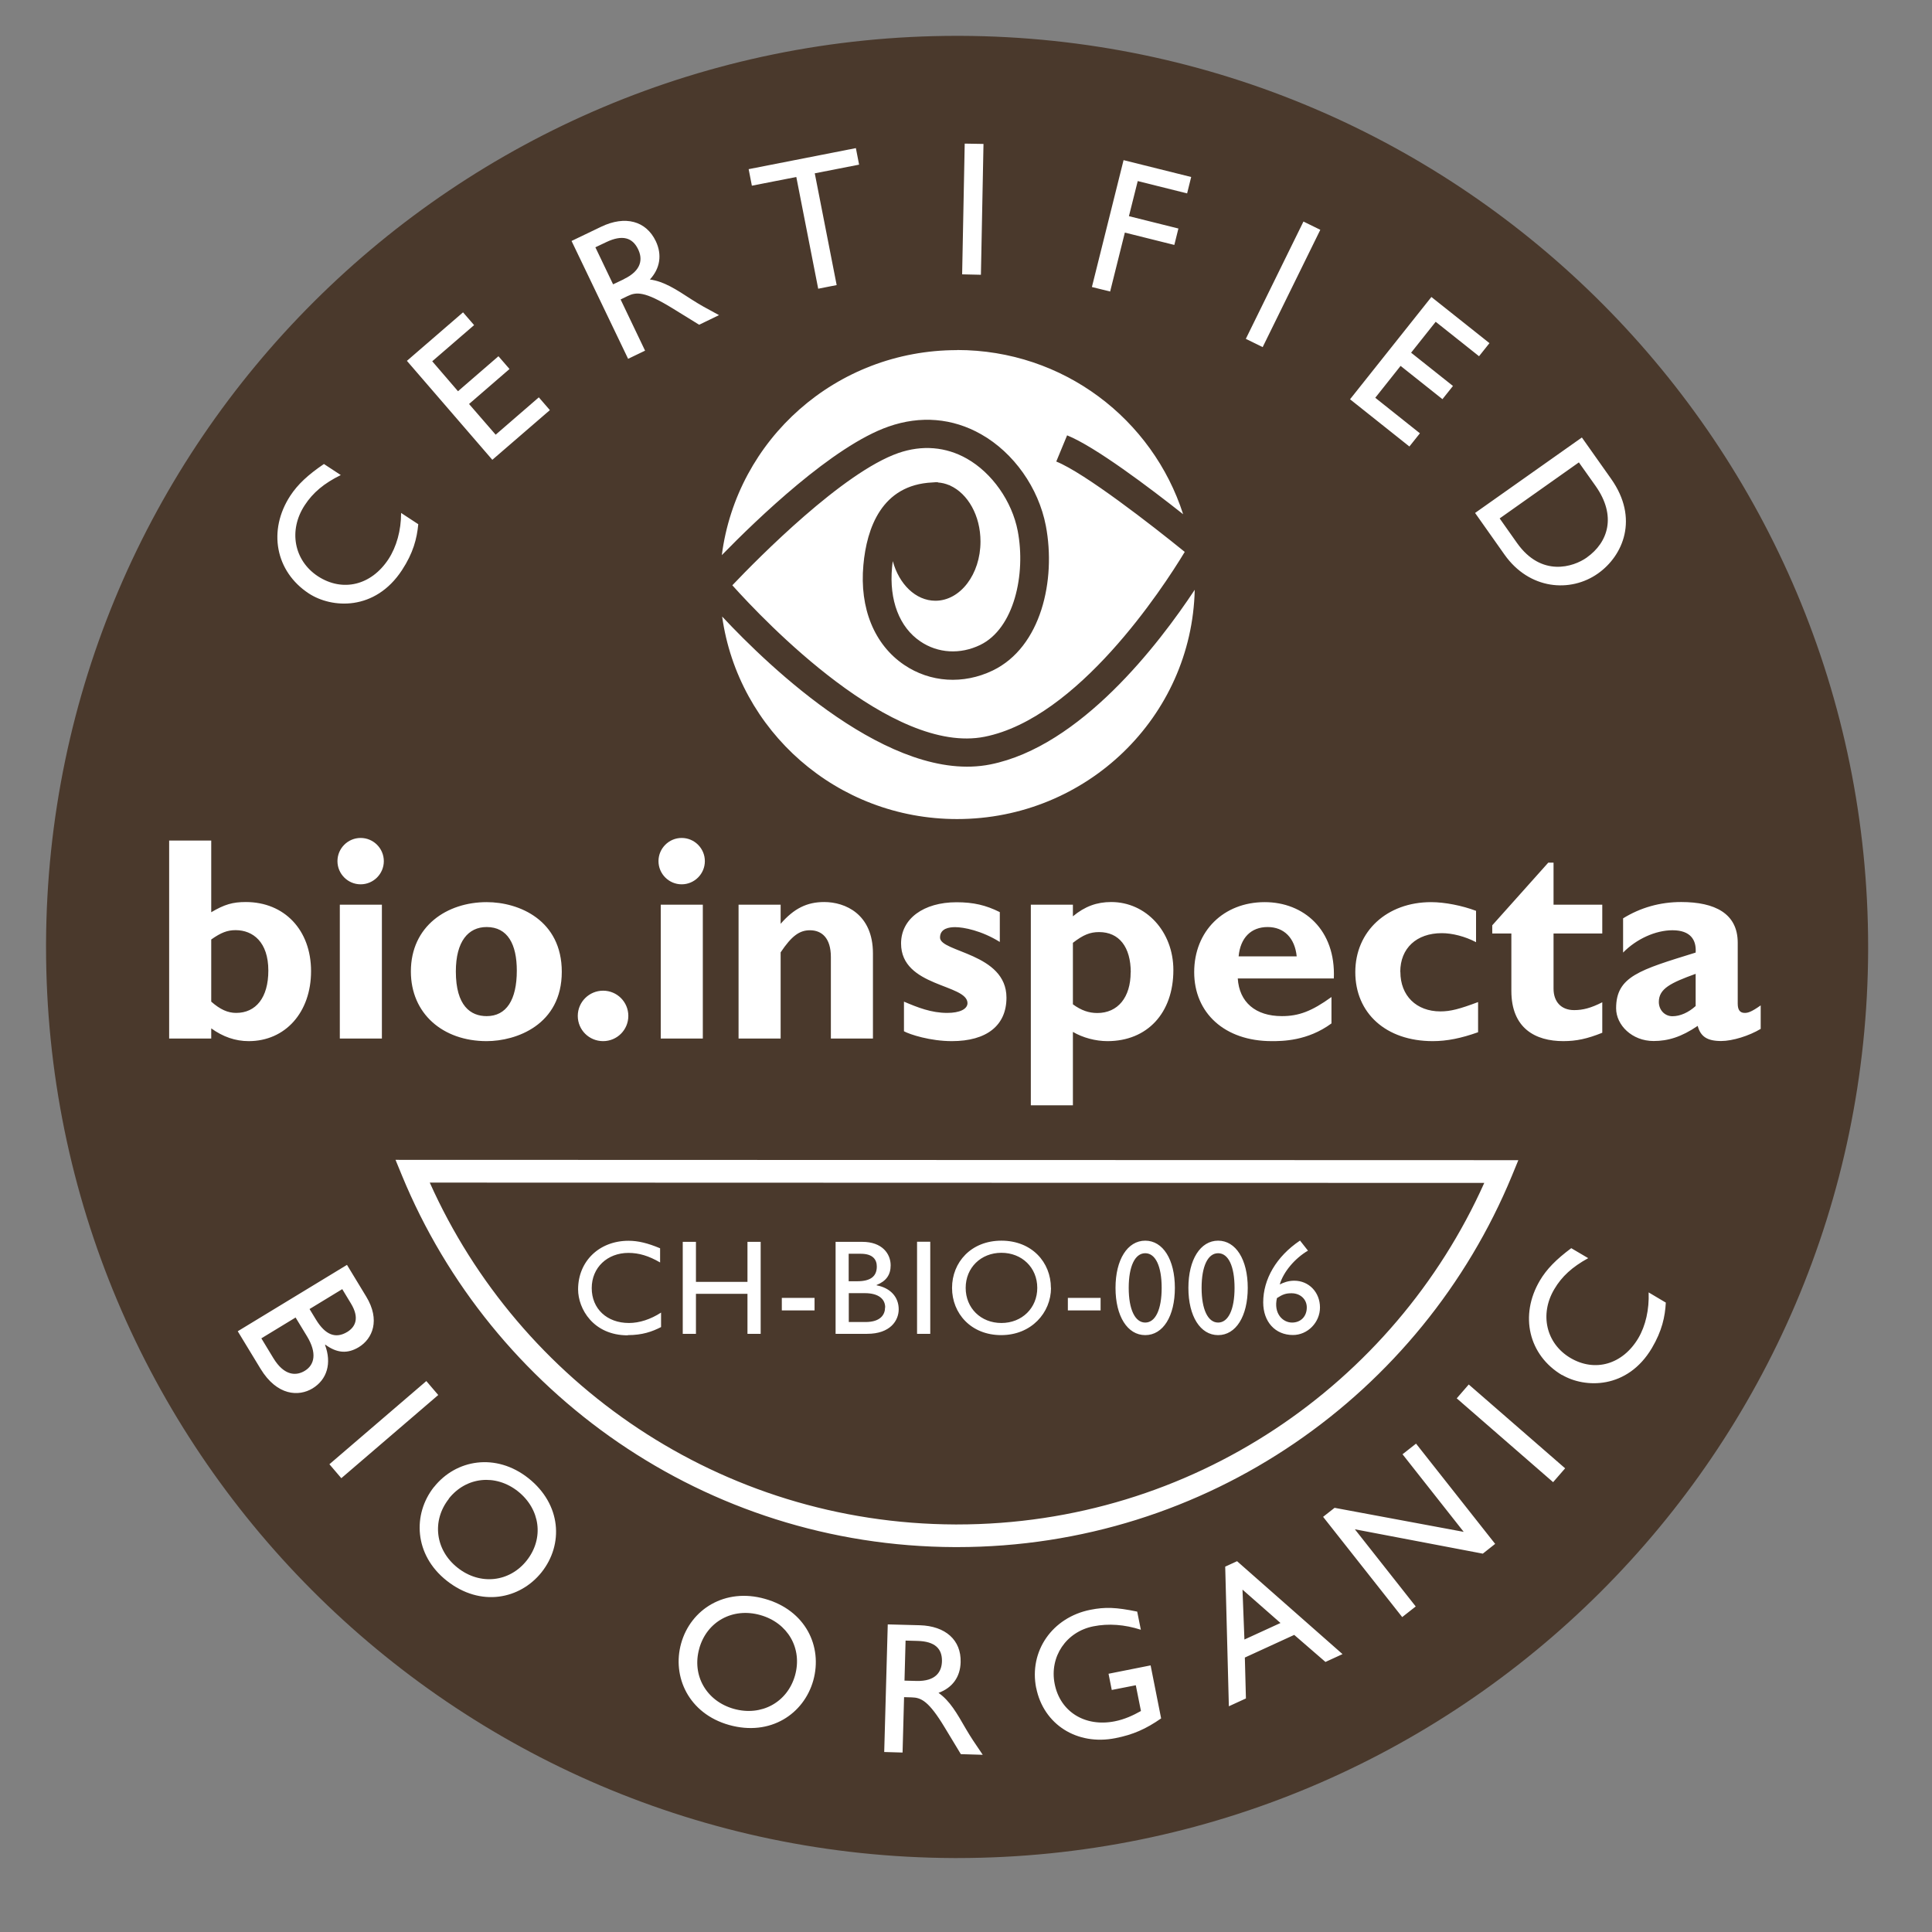 <?xml version="1.0" encoding="UTF-8"?><svg id="logo" xmlns="http://www.w3.org/2000/svg" viewBox="0 0 180 180"><rect x="0" y="0" width="180" height="180" fill="#808080" stroke="none"/><defs><style>.cls-1{fill:#4a392c;}.cls-2{fill:#fff;}</style></defs><path class="cls-1" d="M174.05,88.52v-.3c0-46.75-37.8-84.71-84.59-84.88-.1,0-.2,0-.3,0-46.73,0-84.7,37.81-84.87,84.59,0,.1,0,.2,0,.3,0,46.73,37.81,84.71,84.58,84.88h.3c46.75,0,84.72-37.81,84.88-84.58"/><path class="cls-2" d="M164.04,95.86v-2.19c-.92.65-1.22.7-1.49.7-.41,0-.65-.24-.65-.86v-5.68c0-2.73-2.14-3.79-5.27-3.79-1.97,0-3.79.52-5.41,1.52v3.19c1.24-1.27,3.03-2.08,4.6-2.08,1.7,0,2.24.92,2.16,2.08-5.22,1.62-7.41,2.22-7.41,5.19,0,1.57,1.49,3.05,3.49,3.05,1.35,0,2.6-.38,4.11-1.41.27,1,.89,1.41,2.19,1.41,1.05,0,2.6-.48,3.68-1.13M157.98,93.73c-.65.59-1.43.95-2.16.95s-1.27-.59-1.27-1.33c0-1.24,1.11-1.78,3.43-2.62v3ZM150.11,44.62l-2.73-3.86-9.95,7.03,2.74,3.88c2.32,3.28,6.15,3.57,8.71,1.76,2.35-1.66,3.83-5.13,1.23-8.81M147.83,51.95c-1.23.87-4.22,1.86-6.5-1.37l-1.61-2.28,7.38-5.22,1.56,2.2c1.97,2.79,1.17,5.25-.82,6.66M137.79,33.2l.98-1.23-5.41-4.3-7.58,9.53,5.53,4.4.98-1.23-4.16-3.31,2.36-2.97,3.9,3.1.98-1.23-3.9-3.1,2.29-2.88,4.04,3.21ZM115.32,91.16h8.95c.19-4.54-2.81-7.11-6.44-7.11-3.84,0-6.57,2.71-6.57,6.52s2.84,6.43,7.22,6.43c.97,0,3.33,0,5.57-1.65v-2.46c-1.84,1.33-3.05,1.78-4.62,1.78-2.46,0-3.97-1.3-4.11-3.51M115.4,89.1c.16-1.73,1.16-2.73,2.7-2.73s2.54,1.03,2.71,2.73h-5.41ZM117.64,32.34l5.37-10.93-1.57-.77-5.37,10.93,1.57.77ZM110.6,18.02l.38-1.53-6.3-1.57-2.95,11.82,1.7.42,1.37-5.49,4.61,1.15.38-1.53-4.61-1.15.82-3.27,4.61,1.15ZM91.39,25.59l.24-12.18-1.75-.03-.24,12.18,1.75.04ZM89.17,32.62c-11.3,0-20.53,8.34-21.92,19.1,3.29-3.37,10.36-10.18,15.54-11.98,2.97-1.04,5.96-.79,8.62.72,3.04,1.72,5.35,4.99,6.03,8.53.96,5.05-.43,11.3-4.95,13.48-2.74,1.32-5.83,1.12-8.26-.53-2.77-1.88-4.16-5.27-3.79-9.3.31-3.43,1.7-7.47,6.42-7.69.1,0,.18-.02.28-.02.01,0,.03,0,.04,0,.04,0,.08,0,.11,0h.14s-.06.01-.08.02c.38.02.75.11,1.1.26v-.02s.04.02.07.05c1.65.75,2.83,2.79,2.83,5.21,0,3.05-1.88,5.52-4.2,5.52-1.84,0-3.39-1.55-3.97-3.69-.02.19-.06.38-.07.59-.28,3.05.68,5.57,2.64,6.89,1.63,1.11,3.71,1.23,5.57.33,3.17-1.53,4.27-6.6,3.5-10.62-.53-2.76-2.39-5.41-4.74-6.74-1.96-1.11-4.17-1.29-6.39-.52-5.15,1.8-12.97,9.7-15.46,12.32,3.08,3.43,14.91,15.83,23.51,14.11,8.67-1.73,16.55-13.76,18.64-17.22-3.09-2.51-9.35-7.37-11.97-8.42l1.01-2.44c2.61,1.05,7.66,4.86,10.81,7.35-2.84-8.84-11.14-15.3-21.06-15.3M75.9,16.15l4.14-.81-.3-1.54-9.99,1.96.3,1.54,4.14-.81,2.04,10.41,1.72-.34-2.04-10.41ZM65.11,30.27l1.88-.91c-1.26-.68-1.71-.92-2.54-1.45-1.49-.97-2.59-1.69-3.9-1.87.95-1.03,1.15-2.3.55-3.57-.91-1.9-2.86-2.41-5.08-1.35l-2.77,1.33,5.27,10.98,1.58-.76-2.28-4.77.66-.32c.81-.39,1.59-.44,4.12,1.11l2.53,1.56ZM58.13,26.01l-1.01.48-1.65-3.45,1.01-.48c1.53-.73,2.44-.4,2.95.62.46.91.39,2.01-1.3,2.82M52.34,90.54c0-4.79-3.95-6.49-7-6.49-3.68,0-7.06,2.22-7.06,6.46,0,3.92,2.97,6.49,7.06,6.49,2.75,0,7-1.51,7-6.46M48.15,90.43c0,2.73-.97,4.24-2.81,4.24-1.49,0-2.87-.95-2.87-4.16,0-2.81,1.16-4.14,2.87-4.14,1.97,0,2.81,1.62,2.81,4.06M45.88,42.83l5.35-4.62-1.03-1.19-4.02,3.48-2.48-2.86,3.77-3.26-1.03-1.19-3.77,3.26-2.4-2.79,3.9-3.37-1.03-1.19-5.23,4.52,7.96,9.22ZM38.97,48.84l-1.6-1.05c0,1.64-.43,3.16-1.18,4.31-1.61,2.45-4.28,3.08-6.57,1.59-2.24-1.47-2.76-4.29-1.23-6.62.77-1.18,1.8-2.04,3.36-2.81l-1.57-1.03c-1.49,1.01-2.44,1.9-3.13,2.95-2.12,3.24-1.39,7.07,1.72,9.11,2.14,1.4,6.17,1.66,8.68-2.17,1.05-1.6,1.39-2.93,1.52-4.28M22.9,84.04c-1.22,0-1.98.22-3.22.95v-6.68h-3.92v18.45h3.92v-.95c1.08.78,2.24,1.19,3.49,1.19,3.41,0,5.81-2.68,5.81-6.52s-2.49-6.44-6.08-6.44M25,90.43c0,2.52-1.16,3.94-3,3.94-.78,0-1.49-.32-2.32-1.05v-5.79c.92-.65,1.51-.87,2.27-.87,1.62,0,3.05,1.11,3.05,3.76M32.32,117.85l-10.17,6.18,2.12,3.49c1.55,2.55,3.58,2.6,4.84,1.84,1.37-.83,1.81-2.36,1.17-4.06l.03-.02c1.08.79,2.06.87,3.12.23,1.28-.78,2.02-2.52.69-4.71l-1.79-2.95ZM28.61,124.51c.93,1.54.71,2.65-.22,3.21-.76.46-1.89.52-2.93-1.2l-1.11-1.83,3.19-1.94,1.07,1.76ZM31.89,120.11l.81,1.34c.81,1.34.42,2.17-.34,2.64-1.09.66-2.05.29-2.93-1.16l-.59-.97,3.04-1.85ZM35.58,84.29h-3.92v12.47h3.92v-12.47ZM31.44,80.23c0,1.19.97,2.16,2.16,2.16s2.16-.97,2.16-2.16-.97-2.16-2.16-2.16-2.16.97-2.16,2.16M39.72,128.67l-9.03,7.75,1.11,1.3,9.03-7.75-1.11-1.3ZM40.43,138.54c-2,2.53-1.86,6.32,1.19,8.73,3.16,2.5,6.84,1.72,8.84-.79,2.06-2.6,1.84-6.32-1.23-8.76-3.02-2.39-6.75-1.76-8.8.83M41.81,139.63c1.62-2.05,4.36-2.33,6.44-.69,2.09,1.66,2.45,4.38.83,6.44-1.61,2.04-4.36,2.34-6.45.68-2.08-1.64-2.42-4.38-.81-6.42M63.46,153.11c-.87,3.11.71,6.54,4.46,7.6,3.88,1.09,6.98-1.05,7.85-4.14.89-3.19-.73-6.55-4.51-7.61-3.71-1.05-6.91.97-7.8,4.15M65.15,153.58c.71-2.52,3.13-3.83,5.68-3.11,2.57.72,3.95,3.11,3.24,5.63-.71,2.5-3.13,3.83-5.7,3.11-2.56-.72-3.93-3.12-3.22-5.62M82.71,151.34l-.33,11.89,1.71.05.14-5.16.71.02c.87.02,1.58.32,3.08,2.81l1.5,2.48,2.04.06c-.79-1.16-1.07-1.57-1.56-2.4-.87-1.51-1.5-2.62-2.56-3.37,1.29-.47,2.03-1.48,2.06-2.86.06-2.06-1.41-3.37-3.81-3.44l-3-.08ZM84.27,156.58l.1-3.73,1.1.03c1.66.04,2.3.74,2.29,1.86-.01,1-.56,1.92-2.39,1.87l-1.1-.03ZM96.54,157.25c.68,3.42,3.81,5.4,7.38,4.69,1.63-.32,2.84-.85,4.26-1.84l-.98-4.94-3.92.78.3,1.51,2.24-.44.48,2.4c-.75.42-1.53.78-2.44.96-2.77.55-5.09-.89-5.6-3.49-.5-2.53,1.08-4.86,3.61-5.36,1.41-.28,2.9-.17,4.42.32l-.34-1.69c-1.98-.41-2.99-.44-4.36-.17-3.56.71-5.74,3.86-5.05,7.3M115.24,145.46l-1.09.5.34,13.01,1.59-.73-.1-3.81,4.6-2.11,2.91,2.52,1.59-.73-9.83-8.66ZM115.76,148.1l3.54,3.11-3.36,1.54-.18-4.66ZM123.27,141.32l7.37,9.34,1.26-.99-5.67-7.19,11.92,2.27,1.15-.91-7.37-9.34-1.26.99,5.7,7.23-12.03-2.24-1.07.84ZM135.72,130.28l8.98,7.81,1.12-1.29-8.98-7.81-1.12,1.29ZM56.19,97c1.3,0,2.35-1.05,2.35-2.35s-1.05-2.35-2.35-2.35-2.36,1.05-2.36,2.35,1.05,2.35,2.36,2.35M109.32,90.37c0-3.57-2.54-6.33-5.79-6.33-1.35,0-2.46.41-3.57,1.33v-1.08h-3.92v18.69h3.92v-6.84c.92.54,2.11.86,3.22.86,3.71,0,6.14-2.62,6.14-6.62M105.34,90.59c0,2.33-1.19,3.79-3.11,3.79-.78,0-1.49-.24-2.27-.81v-5.73c.97-.75,1.6-1,2.44-1,1.86,0,2.95,1.38,2.95,3.76M90.14,93.45c0,.57-.73.92-1.89.92-1.49,0-2.76-.51-4.03-1.05v2.76c.54.3,2.46.92,4.46.92,3.25,0,5.09-1.46,5.09-4.05,0-4.16-6.19-4.22-6.19-5.6,0-.87.89-.97,1.41-.97.78,0,2.46.32,4.16,1.38v-2.78c-1.3-.65-2.46-.92-4.03-.92-3.08,0-5.17,1.54-5.17,3.84,0,4.08,6.19,3.76,6.19,5.57M67.28,57.44c1.49,10.64,10.67,18.87,21.89,18.87,12.08,0,21.87-9.52,22.14-21.36-3.36,5.08-10.65,14.59-19.04,16.27-9.23,1.85-20.57-9.05-24.99-13.78M72.73,96.76v-8.03c1.03-1.54,1.76-2.06,2.73-2.06,1.11,0,1.95.73,1.95,2.49v7.6h3.92v-7.93c0-3.68-2.6-4.79-4.54-4.79-1.6,0-2.81.59-4.06,2.03v-1.78h-3.92v12.47h3.92ZM65.48,84.29h-3.92v12.47h3.92v-12.47ZM61.35,80.23c0,1.19.97,2.16,2.16,2.16s2.16-.97,2.16-2.16-.97-2.16-2.16-2.16-2.16.97-2.16,2.16M141.47,108.09l-104.62-.03.6,1.46c8.34,20.25,28.25,34.54,51.51,34.62v-1.06s0,1.06,0,1.06h.2c23.32,0,43.31-14.28,51.7-34.59l.6-1.46ZM138.29,110.2c-8.41,18.77-27.24,31.83-49.12,31.83h-.19c-21.82-.08-40.57-13.14-48.94-31.85l98.26.03ZM122.98,121.82c0-1.42-1.03-2.5-2.4-2.5-.57,0-1.01.18-1.35.35.35-1.19,1.42-2.44,2.63-3.15l-.74-.94c-2.22,1.49-3.43,3.61-3.43,5.76,0,1.81,1.12,3.04,2.77,3.04,1.37,0,2.52-1.17,2.52-2.57M121.75,121.81c0,.84-.56,1.41-1.37,1.41-.89,0-1.74-.87-1.41-2.28.54-.35.83-.45,1.36-.45.82,0,1.42.56,1.42,1.32M116.25,119.99c0-2.64-1.11-4.4-2.76-4.4s-2.77,1.76-2.77,4.4,1.11,4.4,2.77,4.4,2.76-1.76,2.76-4.4M115.02,119.99c0,2.01-.58,3.23-1.53,3.23s-1.54-1.22-1.54-3.23.58-3.23,1.54-3.23,1.53,1.22,1.53,3.23M109.46,119.99c0-2.64-1.11-4.4-2.76-4.4s-2.77,1.76-2.77,4.4,1.11,4.4,2.77,4.4,2.76-1.76,2.76-4.4M108.23,119.99c0,2.01-.58,3.23-1.53,3.23s-1.54-1.22-1.54-3.23.58-3.23,1.54-3.23,1.53,1.22,1.53,3.23M99.49,122.09h3.05v-1.17h-3.05v1.17ZM97.91,119.99c0-2.39-1.78-4.4-4.61-4.4s-4.6,2.02-4.6,4.4,1.77,4.4,4.58,4.4,4.64-2.09,4.64-4.4M96.64,119.99c0,1.87-1.42,3.27-3.34,3.27s-3.33-1.39-3.33-3.27,1.42-3.27,3.33-3.27,3.34,1.38,3.34,3.27M85.44,124.27h1.23v-8.58h-1.23v8.58ZM83.73,121.99c0-1.16-.78-2-2.06-2.24v-.03c.89-.36,1.31-.94,1.31-1.83,0-1.08-.79-2.19-2.64-2.19h-2.49v8.57h2.94c2.15,0,2.94-1.23,2.94-2.29M79.89,119.37h-.82v-2.56h1.13c1.13,0,1.49.55,1.49,1.19,0,.92-.59,1.37-1.81,1.37M82.46,121.81c0,.64-.39,1.36-1.83,1.36h-1.55v-2.69h1.49c1.29,0,1.9.55,1.9,1.33M72.84,122.09h3.05v-1.17h-3.05v1.17ZM69.64,124.27h1.23v-8.57h-1.23v3.73h-4.8v-3.73h-1.23v8.57h1.23v-3.73h4.8v3.73ZM58.49,124.39c1.35,0,2.26-.32,3.1-.75v-1.35c-.97.63-2.02.97-2.99.97-2.06,0-3.47-1.33-3.47-3.25s1.46-3.28,3.42-3.28c.99,0,1.9.28,2.95.89v-1.32c-1.17-.49-2.06-.7-2.94-.7-2.73,0-4.7,1.91-4.7,4.53,0,1.8,1.41,4.28,4.63,4.28M130.46,90.54c0-2.19,1.51-3.6,3.87-3.6.97,0,2.16.3,3.19.84v-2.92c-1.3-.49-2.92-.81-4.19-.81-4.11,0-7.06,2.71-7.06,6.52s2.84,6.43,7.22,6.43c1.32,0,2.65-.27,4.22-.83v-2.81c-1.73.65-2.57.87-3.51.87-2.24,0-3.73-1.46-3.73-3.68M144.74,92.11v-5.14h4.54v-2.68h-4.54v-3.92h-.49l-5.22,5.84v.76h1.78v5.35c0,3.49,2.24,4.68,4.84,4.68,1.22,0,2.24-.22,3.63-.78v-2.84c-1.06.54-1.81.73-2.62.73-1.22,0-1.92-.79-1.92-2M145.52,128.09c2.14,1.27,6.1,1.35,8.38-2.49.95-1.61,1.23-2.93,1.3-4.24l-1.6-.95c.06,1.6-.28,3.1-.96,4.26-1.46,2.46-4.05,3.2-6.34,1.84-2.25-1.34-2.88-4.06-1.49-6.4.7-1.19,1.67-2.07,3.16-2.89l-1.58-.93c-1.41,1.05-2.3,1.96-2.92,3.01-1.93,3.26-1.05,6.97,2.07,8.82"/></svg>